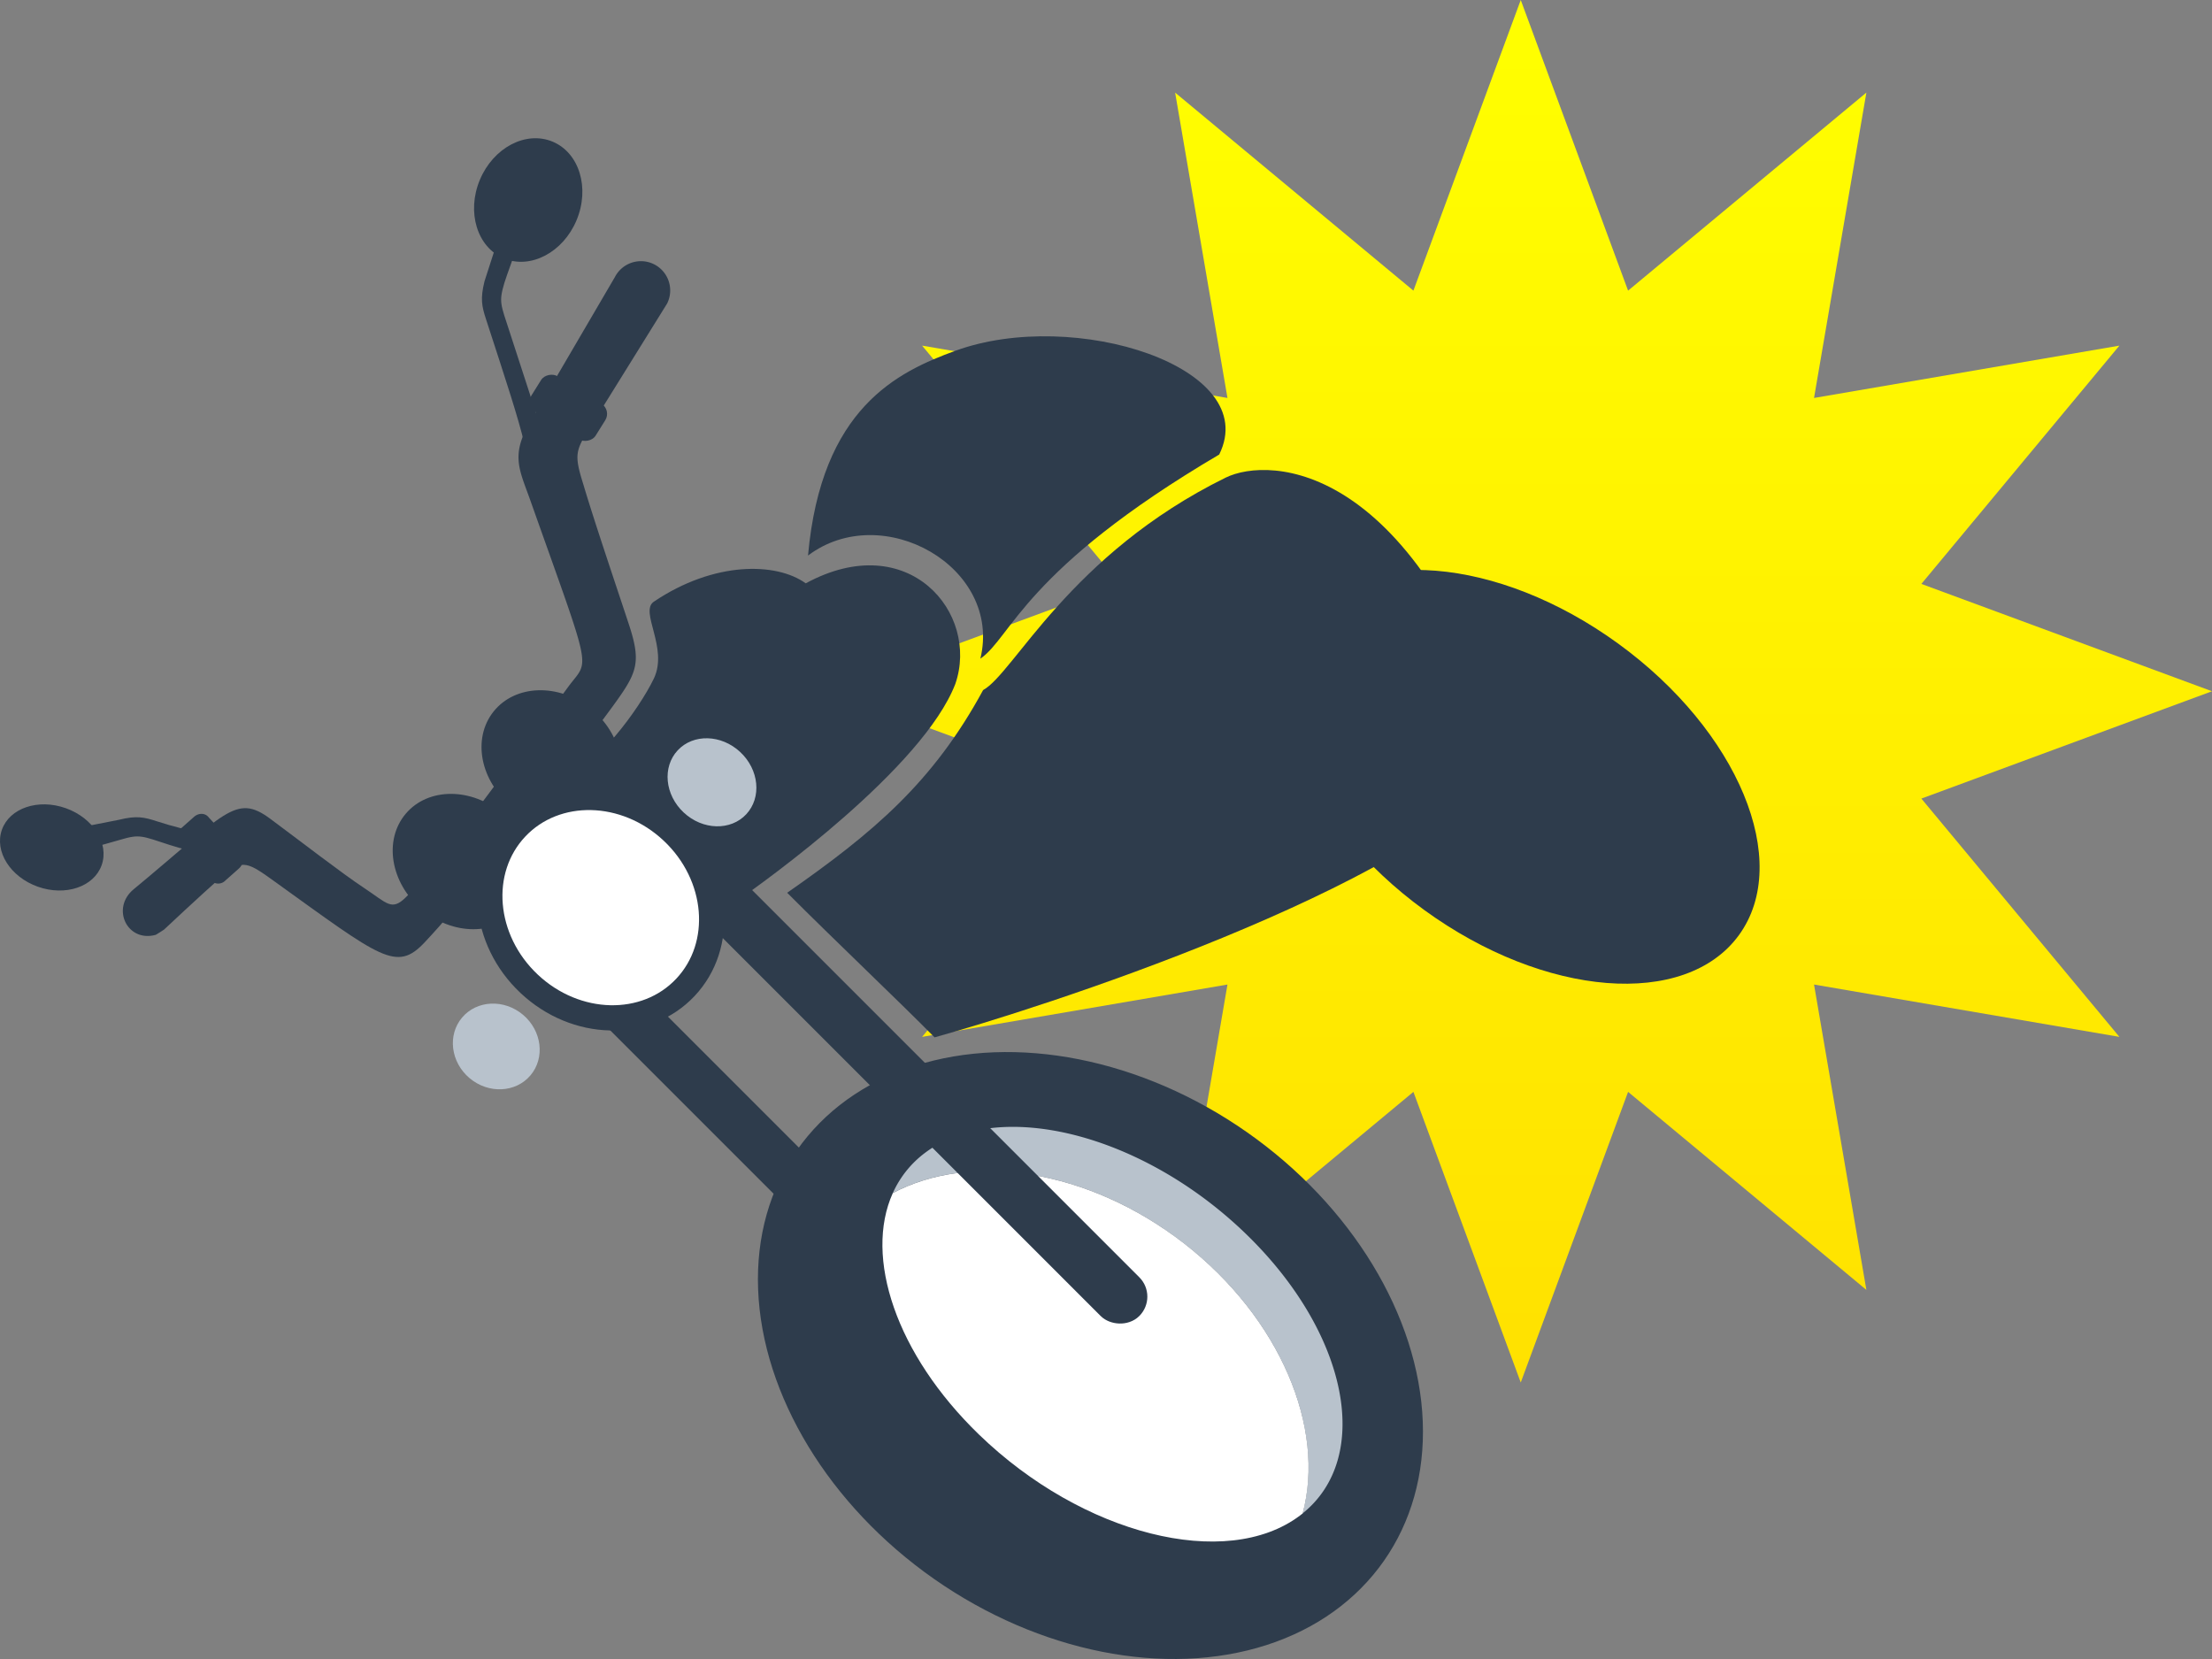 <svg xmlns="http://www.w3.org/2000/svg" xmlns:xlink="http://www.w3.org/1999/xlink" width="800" height="600" viewBox="0 0 800 600"><rect x="0" y="0" width="800" height="600" fill="#808080" stroke="none"/><defs><style>.a{fill:url(#a);}.b,.c,.f{fill:#2e3c4c;}.b,.f,.g{stroke:#2e3c4c;stroke-miterlimit:10;}.b{stroke-width:6.09px;}.d{fill:#b8c2cc;}.e,.g{fill:#fff;}.f{stroke-width:7.61px;}.g{stroke-width:9.12px;}</style><linearGradient id="a" x1="550" x2="550" y2="500" gradientUnits="userSpaceOnUse"><stop offset="0" stop-color="#ff0"/><stop offset="1" stop-color="#ffe100"/></linearGradient></defs><title>img_syaryou01</title><polygon class="a" points="550 0 588.82 105.11 675 33.49 656.07 143.93 766.51 125 694.89 211.18 800 250 694.89 288.82 766.51 375 656.07 356.07 675 466.51 588.82 394.89 550 500 511.18 394.89 425 466.51 443.93 356.07 333.49 375 405.11 288.82 300 250 405.11 211.18 333.49 125 443.93 143.93 425 33.49 511.18 105.11 550 0"/><rect class="b" x="286.14" y="317.12" width="12.18" height="228.29" transform="translate(-219.36 332.95) rotate(-45)"/><ellipse class="c" cx="167.14" cy="311.6" rx="22.68" ry="26.75" transform="translate(-178.45 236.8) rotate(-49.58)"/><ellipse class="c" cx="199.39" cy="273.98" rx="22.73" ry="26.71" transform="translate(-139.14 259.12) rotate(-51.44)"/><ellipse class="c" cx="394.38" cy="490.24" rx="98.63" ry="129.54" transform="translate(-233.4 532.33) rotate(-55.02)"/><path class="c" d="M227.36,225.55c4.77,14.43,3.11,17.76-6.21,30.51-13.48,18.43-57.69,76.09-60.19,74.36-2-1.39-12.18-5.72-9-10,21.71-29.49,38.85-52,53.61-72.1,7.59-10.31,9-3.12-13.57-66.79-4-11.4-7.43-16.53-.51-28.52l30.89-52.8a10.6,10.6,0,0,1,13.73-4.84h0a10.6,10.6,0,0,1,5.16,14.41L215.67,151c-7.44,11.84-8.48,12.11-4.67,24.28C214.9,188.42,222.49,210.82,227.36,225.55Z"/><path class="c" d="M205.71,279.52c9.6-1.88,25.27-22.69,30.75-34.08,5.36-11.16-5.29-24.23,0-27.83,21.8-14.7,44.33-14.3,54.95-6.64,37.19-20.2,62.93,10.8,54.1,36.37-11.66,30.3-68.45,71.27-79.76,79C252.88,303.11,221.8,291.35,205.71,279.52Z"/><path class="d" d="M334.56,416.93a37.18,37.18,0,0,0-11.67,14.57c28.19-15,70.64-8.74,105.32,18.21,34.91,27.12,51.2,66.83,42.87,97.65,25.45-20.41,16.5-65.32-20.47-101.1C413.18,410,361.22,396.89,334.56,416.93Z"/><path class="c" d="M153.53,340.87c12.68-13.44,29.51-35.11,46.9-54.56,1.15-1.28-11.58-12.66-16.29-7.19-46.36,53.9-35.68,53.08-52.5,42-7.78-5.12-23.56-17.34-34-25.07-12.45-9.2-16.1-1.89-49.32,25.58-8.24,6.81-2.38,19.29,8,16.47.07,0,3-1.87,3-1.89s12.73-11.95,21.21-19.47c7.16-6.35,9.4-4.68,18.93,2.17C137.82,346.48,143.36,351.65,153.53,340.87Z"/><rect class="c" x="197.95" y="133.8" width="15.22" height="27.39" rx="4.34" ry="4.34" transform="translate(-28.46 243.66) rotate(-58)"/><path class="c" d="M86.3,314.2l-4.79,4.25a3.59,3.59,0,0,1-5.4-.25L65.73,306.33c-1.24-1.69-2.13-5.08-.38-6.64l4.79-4.24c1.75-1.56,4.17-1.45,5.4.24l11.7,12.63A4.54,4.54,0,0,1,86.3,314.2Z"/><ellipse class="d" cx="179.48" cy="378.48" rx="14.99" ry="16.19" transform="translate(-225.5 271.47) rotate(-49.83)"/><ellipse class="d" cx="257.5" cy="282.93" rx="14.97" ry="16.95" transform="translate(-125.04 278.29) rotate(-47)"/><path class="e" d="M322.89,431.5c-10.42,23.09,1.12,58.23,31.17,87.32,37.44,36.23,89.4,49.36,116.06,29.32.33-.25.64-.52,1-.78,8.33-30.82-8-70.53-42.87-97.65C393.53,422.76,351.08,416.49,322.89,431.5Z"/><rect class="f" x="322.56" y="278.4" width="12.18" height="228.29" rx="6.09" ry="6.09" transform="translate(-181.31 347.36) rotate(-45)"/><ellipse class="g" cx="217.27" cy="328.24" rx="37.8" ry="42.06" transform="translate(-170.66 261.48) rotate(-46.73)"/><path class="c" d="M195.32,155c.61,2.55-4.33,11-5.68,5.4-2.33-9.66-6.26-21.6-13.84-44.87-1.58-4.85-2.13-7.49-.57-13.81l11.2-34.69c1.2-2.29,3.73-3.42,5.75-2.56h0c2.17.92,4.7-.72,3.43,1.75,0,0-11.84,31.54-13.19,36.08-2.08,7-1.37,7.65,1.93,17.84C190.39,138.81,193.78,148.65,195.32,155Z"/><ellipse class="c" cx="191.04" cy="72.34" rx="22.88" ry="18.95" transform="translate(50.55 220.64) rotate(-67.29)"/><path class="c" d="M94.79,309.21c2.54.61,11-4.32,5.39-5.67-9.65-2.33-20.07,1.1-43.35-6.48-4.84-1.58-7.49-2.13-13.81-.57L23.09,300.4c-2.29,1.2-4.18,5-3.32,7.06l1.32.76c.92,2.18-1.28,2.62,1.19,1.36,0,0,16.78-4.55,21.32-5.9,7-2.08,7.66-1.37,17.84,1.93C80.09,311.64,88.41,307.68,94.79,309.21Z"/><ellipse class="c" cx="18.74" cy="306.47" rx="15.07" ry="19.14" transform="translate(-276.33 221.54) rotate(-70.44)"/><path class="c" d="M284.69,322.88c31.26-21.79,52.76-39.95,70.87-73.31,11.16-6.07,31.21-49,87.68-76.81,15.9-7.82,69.23-6.34,103.72,103.74C510.14,322,373.83,365.23,338,375.18,325.77,362.75,301.68,339.92,284.69,322.88Z"/><path class="c" d="M292.23,200.92c4.8-53.42,32.38-66.43,53.33-74.07,43-15.67,111.05,5.93,95.38,37.54-70.63,41.6-75.06,66.05-86.37,73.82C362.56,205.06,319.14,180.63,292.23,200.92Z"/><ellipse class="c" cx="550.17" cy="280.93" rx="59.59" ry="97.33" transform="translate(-0.52 560.83) rotate(-53.99)"/></svg>